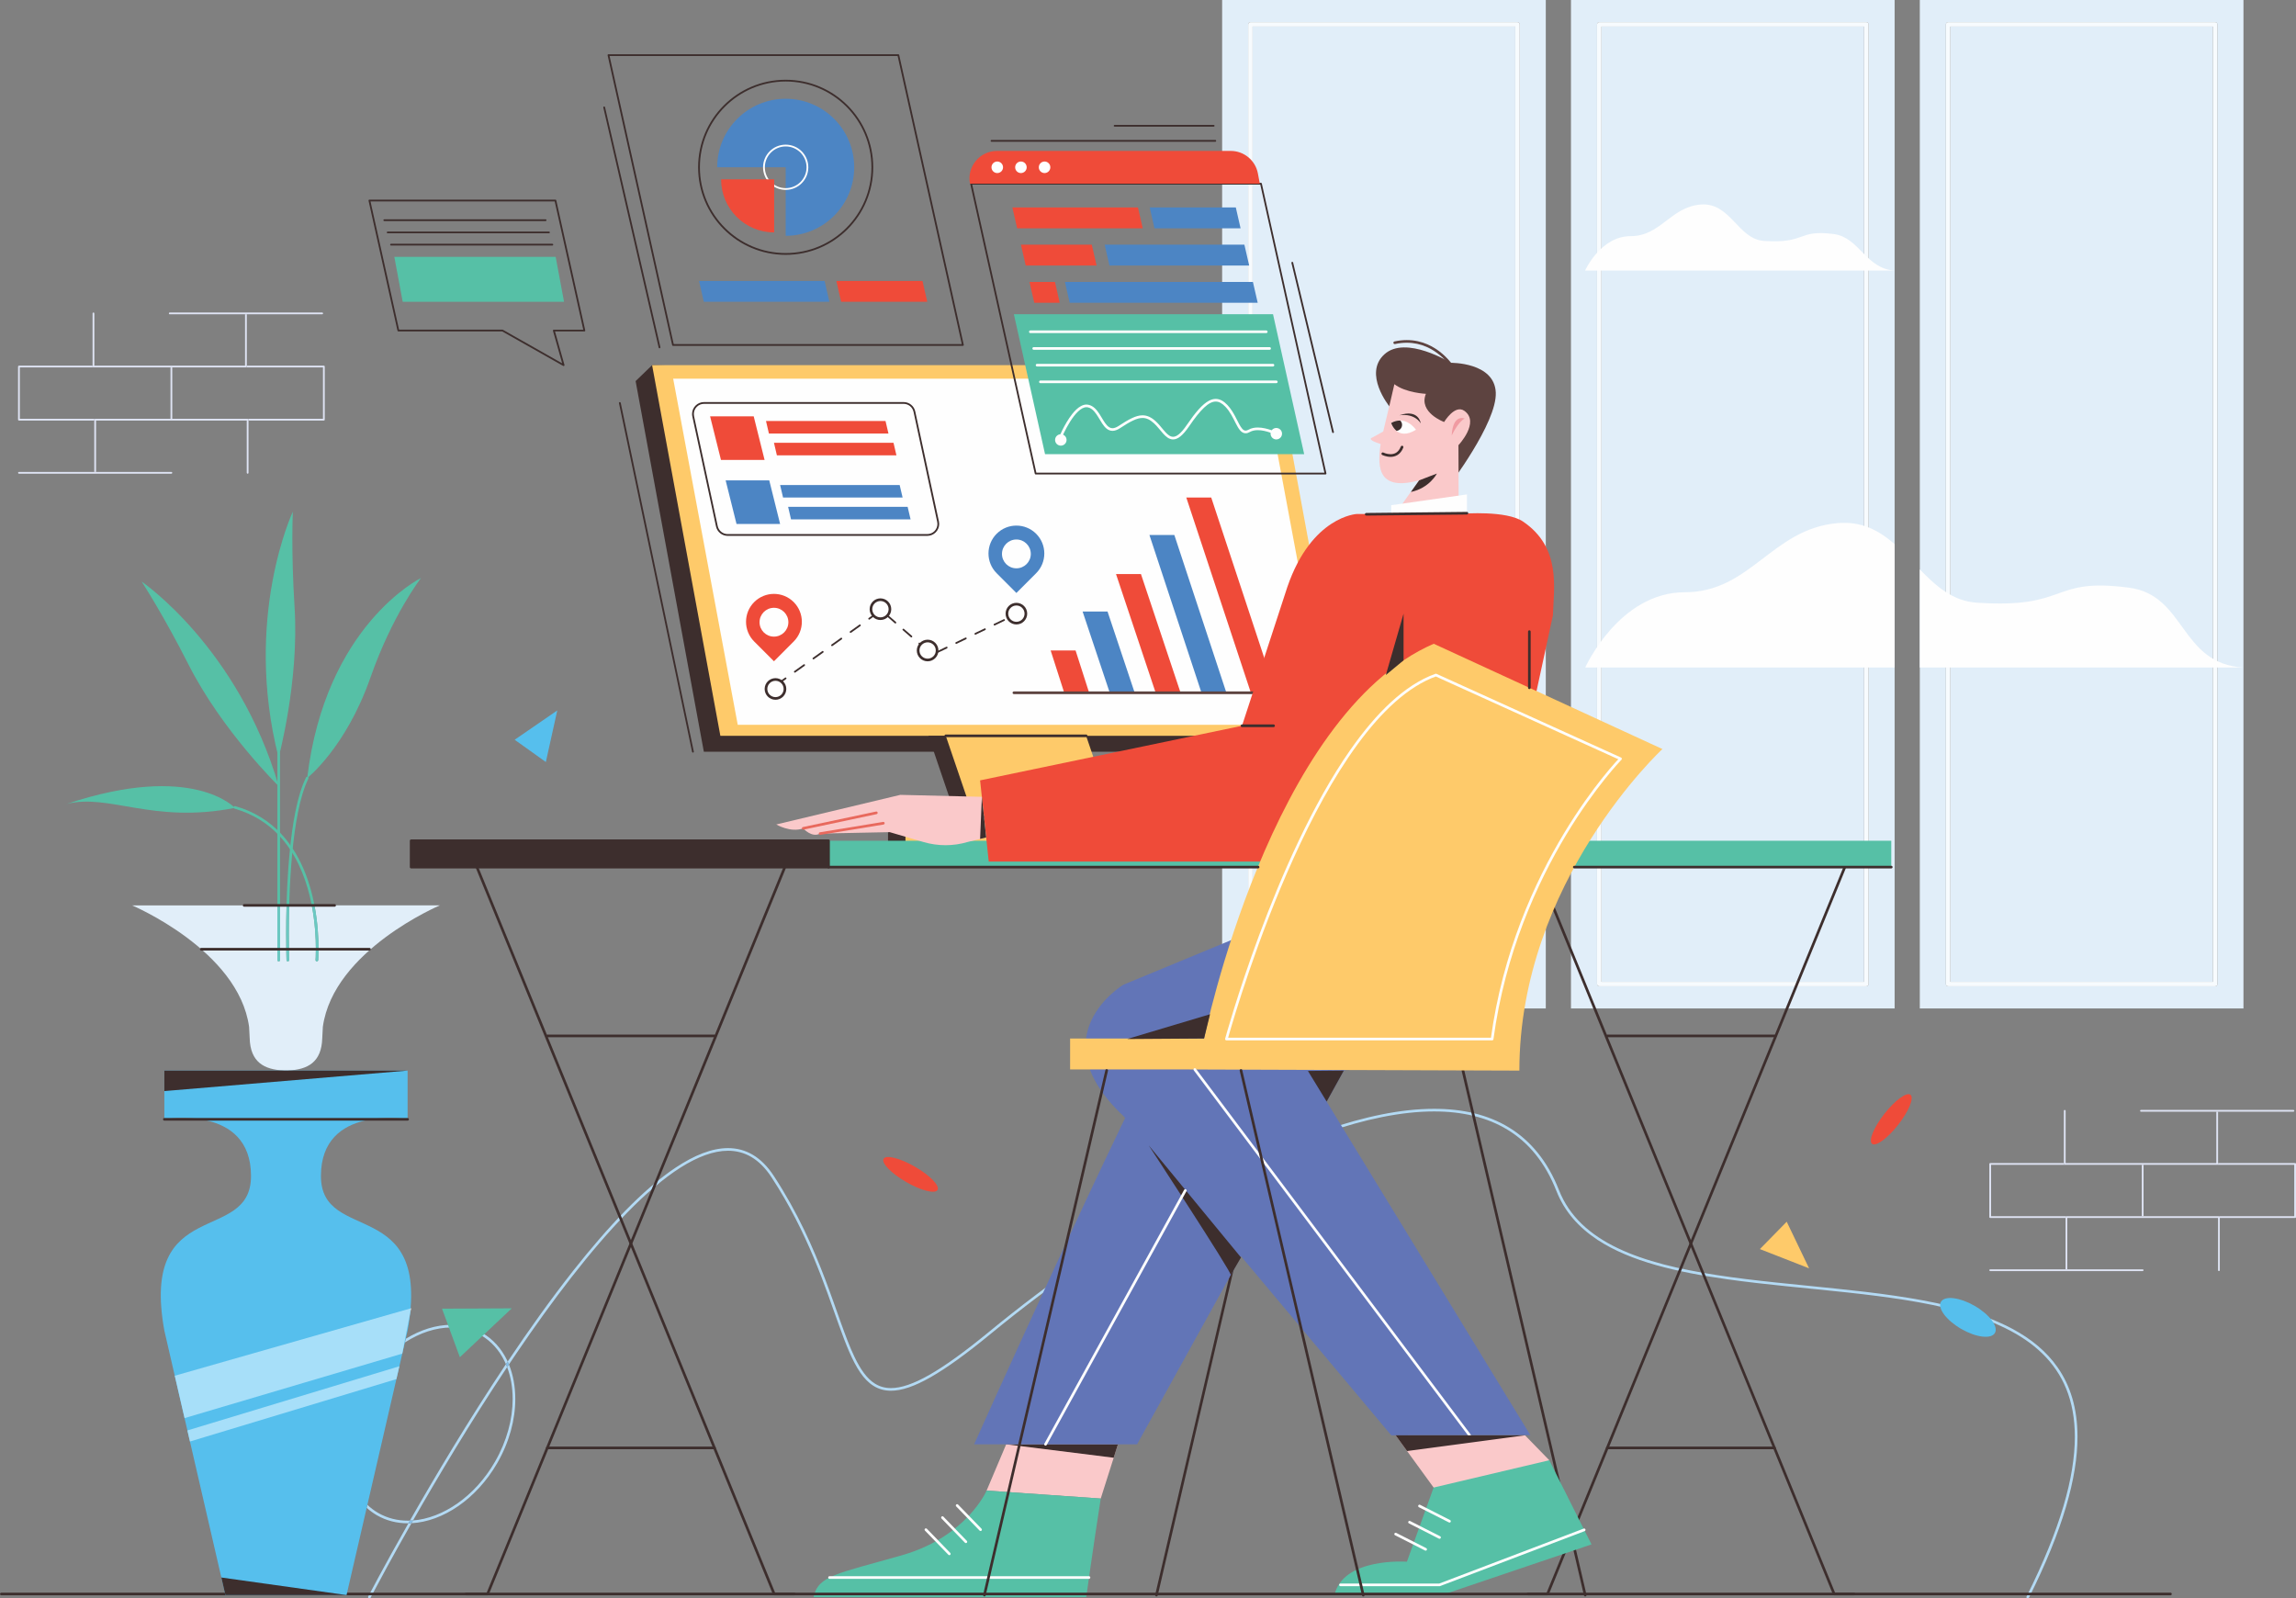 <?xml version="1.0" encoding="UTF-8"?>
<!DOCTYPE svg PUBLIC "-//W3C//DTD SVG 1.1//EN" "http://www.w3.org/Graphics/SVG/1.1/DTD/svg11.dtd">
<!-- Creator: CorelDRAW X7 -->
<svg xmlns="http://www.w3.org/2000/svg" xml:space="preserve" width="371.658mm" height="258.741mm" version="1.1" style="shape-rendering:geometricPrecision; text-rendering:geometricPrecision; image-rendering:optimizeQuality; fill-rule:evenodd; clip-rule:evenodd"
viewBox="0 0 94764 65973"
 xmlns:xlink="http://www.w3.org/1999/xlink">
 <rect x="0" y="0" width="94764" height="65973" fill="#808080" stroke="none"/>
 <defs>
  <style type="text/css">
   <![CDATA[
    .fil4 {fill:#FEFEFE;fill-rule:nonzero}
    .fil6 {fill:#FECA6A;fill-rule:nonzero}
    .fil12 {fill:#FAC9CA;fill-rule:nonzero}
    .fil8 {fill:#EF4B39;fill-rule:nonzero}
    .fil3 {fill:#F7FBFE;fill-rule:nonzero}
    .fil14 {fill:#F09BA2;fill-rule:nonzero}
    .fil13 {fill:#E8695D;fill-rule:nonzero}
    .fil1 {fill:#E1EEF9;fill-rule:nonzero}
    .fil18 {fill:#DEE3F3;fill-rule:nonzero}
    .fil0 {fill:#B3DAF4;fill-rule:nonzero}
    .fil17 {fill:#A7DFF9;fill-rule:nonzero}
    .fil2 {fill:#86BFE8;fill-rule:nonzero}
    .fil11 {fill:#5D4340;fill-rule:nonzero}
    .fil9 {fill:#3D2E2D;fill-rule:nonzero}
    .fil16 {fill:#6BC8C2;fill-rule:nonzero}
    .fil5 {fill:#56BFED;fill-rule:nonzero}
    .fil7 {fill:#56C0A6;fill-rule:nonzero}
    .fil15 {fill:#6275B7;fill-rule:nonzero}
    .fil10 {fill:#4C85C4;fill-rule:nonzero}
   ]]>
  </style>
 </defs>
 <g id="Layer_x0020_1">
  <path class="fil0" d="M83693 65973c-8,0 -16,-2 -24,-5 -27,-14 -38,-47 -25,-74 1396,-2794 1993,-4939 1992,-6592 0,-1515 -498,-2615 -1343,-3437 -844,-823 -2042,-1365 -3439,-1746 -2796,-761 -6388,-872 -9543,-1315 -2103,-295 -4012,-736 -5368,-1626 -774,-508 -1367,-1165 -1704,-2021 -464,-1179 -1151,-1998 -2009,-2523 -857,-526 -1888,-760 -3039,-760 0,0 -1,0 -2,0 -2708,0 -6076,1299 -9368,3097 -3294,1798 -6512,4093 -8928,6080 -999,822 -1810,1408 -2479,1790 -670,381 -1199,559 -1641,560 0,0 0,0 -1,0 -269,0 -505,-69 -713,-197 -208,-128 -388,-315 -550,-551 -326,-472 -589,-1140 -881,-1952 -583,-1620 -1280,-3810 -2784,-6109 -251,-384 -529,-657 -828,-836 -301,-177 -624,-260 -968,-260 -1,0 -1,0 -1,0 -594,0 -1254,249 -1957,693 -702,445 -1445,1085 -2203,1860 -1519,1550 -3101,3641 -4564,5797 -107,157 -213,314 -318,471 -16,-41 -34,-80 -52,-120 866,-1292 1778,-2572 2698,-3741 1441,-1826 2899,-3376 4238,-4266 765,-508 1492,-803 2159,-803 362,0 706,88 1023,276 317,188 607,475 865,869 992,1517 1635,2988 2124,4276 490,1289 826,2397 1203,3187 251,527 519,910 854,1116 191,118 404,180 656,180 1,0 1,0 2,0 410,0 925,-169 1584,-545 661,-377 1467,-959 2465,-1779 2420,-1991 5642,-4290 8944,-6093 3301,-1801 6681,-3108 9423,-3109 1167,0 2218,236 3096,775 880,539 1584,1379 2055,2576 429,1093 1285,1852 2425,2399 1141,546 2564,878 4113,1116 3101,476 6708,573 9595,1278 1923,470 3532,1212 4450,2529 525,753 820,1691 820,2864 0,1680 -602,3839 -2003,6641 -10,19 -30,30 -49,30zm-68446 0c-9,0 -17,-2 -26,-5 -26,-15 -37,-48 -23,-74 1,-1 632,-1215 1658,-3021 42,0 85,-1 128,-4 -793,1393 -1355,2443 -1580,2868 -71,135 -109,206 -109,207 -9,18 -29,29 -48,29zm1671 -3211c1021,-1792 2415,-4138 3963,-6457 18,40 34,81 50,122 -1512,2269 -2875,4562 -3883,6328 -43,3 -86,6 -130,7z"/>
  <path class="fil1" d="M92596 41622l-13359 0 0 -41622 13359 0 0 41622zm-12191 -40707c-24,0 -47,9 -64,27 -18,16 -27,40 -27,64l0 39610c0,24 9,48 27,65 17,17 40,26 64,26l11024 0c24,0 47,-9 65,-26 16,-17 27,-41 27,-65l0 -39610c0,-24 -11,-47 -27,-64 -18,-18 -41,-27 -65,-27l-11024 0zm10932 39610l-10841 0 0 -39428 10841 0 0 39428z"/>
  <path class="fil1" d="M78198 41622l-13358 0 0 -41622 13358 0 0 41622zm-12191 -40707c-24,0 -48,9 -64,27 -18,16 -27,40 -27,64l0 39610c0,24 9,48 27,65 16,17 40,26 64,26l11023 0c25,0 48,-9 65,-26 18,-17 27,-41 27,-65l0 -39610c0,-24 -9,-47 -27,-64 -17,-18 -40,-27 -65,-27l-11023 0zm10932 39610l-10841 0 0 -39428 10841 0 0 39428z"/>
  <path class="fil1" d="M63800 41622l-13358 0 0 -41622 13358 0 0 41622zm-12192 -40707c-23,0 -47,9 -64,27 -17,16 -27,40 -27,64l0 39610c0,24 10,48 27,65 17,17 41,26 64,26l11024 0c25,0 47,-9 65,-26 16,-17 27,-41 27,-65l0 -39610c0,-24 -11,-47 -27,-64 -18,-18 -40,-27 -65,-27l-11024 0zm10934 39610l-10842 0 0 -39428 10842 0 0 39428z"/>
  <path class="fil0" d="M16831 62873c-449,0 -885,-107 -1276,-332 -152,-89 -293,-192 -420,-308l28 -123c134,128 283,241 447,335 374,216 789,319 1221,319 1,0 2,0 2,0 29,0 57,-1 85,-2 -21,38 -42,74 -62,111 -9,0 -17,0 -25,0zm153 -4c21,-38 43,-76 64,-114 1225,-94 2551,-984 3379,-2419l0 0c493,-855 732,-1764 732,-2594 0,-473 -77,-919 -228,-1315 25,-36 49,-73 74,-110 175,427 263,912 263,1425 0,851 -244,1778 -746,2648l0 0c-861,1490 -2246,2410 -3538,2479zm3897 -6564c-18,-42 -37,-83 -57,-125 -221,-452 -548,-824 -978,-1072 -373,-215 -788,-317 -1221,-317 -1,0 -1,0 -2,0 -629,0 -1295,218 -1914,620l35 -152c608,-374 1258,-577 1881,-578 450,0 885,107 1276,332 450,261 793,649 1022,1120 10,21 20,43 30,64 -23,36 -48,72 -72,108z"/>
  <path class="fil2" d="M16856 62873c20,-37 41,-73 62,-111 44,-1 87,-4 130,-7 -21,38 -43,76 -64,114 -43,3 -86,4 -128,4zm4075 -6446c-16,-41 -32,-82 -50,-122 24,-36 49,-72 72,-108 18,40 36,79 52,120 -25,37 -49,74 -74,110z"/>
  <path class="fil3" d="M91429 40707l-11024 0c-24,0 -47,-9 -64,-26 -18,-17 -27,-41 -27,-65l0 -39610c0,-24 9,-48 27,-64 17,-18 40,-27 64,-27l11024 0c24,0 47,9 65,27 16,17 27,40 27,64l0 39610c0,24 -11,48 -27,65 -18,17 -41,26 -65,26zm0 -91l0 -91 0 91zm-10933 -39519l0 39428 10841 0 0 -39428 -10841 0z"/>
  <path class="fil3" d="M77030 40707l-11023 0c-24,0 -48,-9 -64,-26 -18,-17 -27,-41 -27,-65l0 -39610c0,-24 9,-48 27,-64 16,-18 40,-27 64,-27l11023 0c25,0 48,9 65,27 18,17 27,40 27,64l0 39610c0,24 -9,48 -27,65 -17,17 -40,26 -65,26zm0 -91l0 -91 0 91zm-10932 -39519l0 39428 10841 0 0 -39428 -10841 0z"/>
  <path class="fil3" d="M62632 40707l-11024 0c-23,0 -47,-9 -64,-26 -17,-17 -27,-41 -27,-65l0 -39610c0,-24 10,-48 27,-64 17,-18 41,-27 64,-27l11024 0c25,0 47,9 65,27 16,17 27,40 27,64l0 39610c0,24 -11,48 -27,65 -18,17 -40,26 -65,26zm0 -91l0 -91 0 91zm-10932 -39519l0 39428 10842 0 0 -39428 -10842 0z"/>
  <path class="fil4" d="M78204 11167l-12783 0c0,0 638,-1420 1879,-1420 1243,0 1639,-1194 2881,-1304 1241,-111 1540,1425 2620,1500 1770,122 1371,-482 2886,-282 1068,141 1316,1439 2517,1506z"/>
  <polygon class="fil5" points="21242,30532 23000,29323 22529,31452 "/>
  <polygon class="fil6" points="73744,50425 74667,52349 72637,51555 "/>
  <polygon class="fil7" points="18243,54014 21123,54000 18980,56018 "/>
  <path class="fil5" d="M82337 55017c-152,264 -773,189 -1388,-166 -615,-355 -991,-857 -839,-1120 153,-263 774,-189 1389,166 616,356 990,857 838,1120z"/>
  <path class="fil8" d="M38696 49115c-100,173 -680,27 -1295,-329 -615,-355 -1032,-784 -932,-958 101,-174 681,-27 1295,328 616,355 1033,784 932,959z"/>
  <path class="fil8" d="M77268 47211c-159,-124 67,-678 505,-1237 438,-560 921,-912 1078,-788 159,123 -67,677 -505,1236 -436,560 -920,912 -1078,789z"/>
  <path class="fil9" d="M47339 33718l-10019 0c-369,0 -668,299 -668,668l0 371 11355 0 0 -371c0,-369 -299,-668 -668,-668z"/>
  <polygon class="fil9" points="54801,31028 29050,31028 26234,15729 26915,15072 51985,15729 55483,30371 "/>
  <polygon class="fil6" points="55483,30371 29732,30371 26915,15072 52667,15072 "/>
  <polygon class="fil4" points="54815,29915 30449,29915 27784,15629 52150,15629 "/>
  <polygon class="fil9" points="45585,34701 39793,34701 38319,30371 44111,30371 "/>
  <polygon class="fil6" points="46303,34701 40511,34701 39036,30371 44828,30371 "/>
  <path class="fil6" d="M48058 33718l-10017 0c-370,0 -669,299 -669,668l0 371 11355 0 0 -371c0,-369 -300,-668 -669,-668z"/>
  <path class="fil9" d="M40176 33773l5792 0c31,0 55,-25 55,-55 0,-30 -24,-55 -55,-55l-5792 0c-30,0 -55,25 -55,55 0,30 25,55 55,55z"/>
  <path class="fil9" d="M39036 30425l5792 0c30,0 55,-24 55,-54 0,-31 -25,-55 -55,-55l-5792 0c-30,0 -54,24 -54,55 0,30 24,54 54,54z"/>
  <polygon class="fil8" points="31557,18984 29757,18984 29308,17184 31108,17184 "/>
  <polygon class="fil8" points="36670,17894 31736,17894 31615,17375 36548,17375 "/>
  <polygon class="fil8" points="36999,18794 32065,18794 31944,18275 36878,18275 "/>
  <polygon class="fil10" points="37254,20536 32320,20536 32198,20018 37132,20018 "/>
  <polygon class="fil10" points="37583,21437 32649,21437 32528,20918 37461,20918 "/>
  <polygon class="fil10" points="32198,21627 30399,21627 29950,19827 31750,19827 "/>
  <polygon class="fil10" points="46833,28594 45804,28594 44683,25241 45712,25241 "/>
  <polygon class="fil8" points="44953,28594 43925,28594 43364,26848 44393,26848 "/>
  <polygon class="fil8" points="48727,28594 47699,28594 46062,23694 47091,23694 "/>
  <polygon class="fil10" points="50618,28594 49590,28594 47441,22081 48469,22081 "/>
  <polygon class="fil8" points="52656,28594 51628,28594 48963,20536 49992,20536 "/>
  <path class="fil9" d="M38272 22081l0 -37 -8240 0c-197,0 -368,-138 -409,-331l-977 -4538c-6,-30 -9,-60 -9,-89 0,-112 45,-217 121,-293 75,-77 180,-125 299,-125l8238 0c198,0 369,138 410,331l976 4538c7,30 10,60 10,89 0,112 -46,217 -121,294 -75,76 -180,124 -298,124l0 73c277,0 492,-226 492,-491 0,-34 -4,-69 -11,-104l-977 -4538c-48,-227 -249,-389 -481,-389l-8238 0c-278,0 -493,227 -493,491 0,35 3,70 11,105l977 4538c49,226 249,388 480,388l8240 0 0 -36z"/>
  <path class="fil9" d="M32398 28436l-55 0c0,93 -37,177 -98,238 -61,61 -145,99 -238,99 -94,0 -177,-38 -239,-99 -61,-61 -98,-145 -98,-238 0,-93 37,-177 98,-238 62,-61 145,-99 239,-99 93,0 177,38 238,99 61,61 98,145 98,238l110 0c0,-247 -200,-446 -446,-446 -247,0 -447,199 -447,446 0,247 200,446 447,446 246,0 446,-199 446,-446l-55 0z"/>
  <path class="fil9" d="M36730 25143l-54 0c0,94 -38,178 -99,239 -61,61 -145,98 -238,99 -94,-1 -177,-38 -239,-99 -61,-61 -98,-145 -98,-239 0,-93 37,-177 98,-238 62,-61 145,-98 239,-99 93,1 177,38 238,99 61,61 99,145 99,238l109 0c0,-246 -200,-446 -446,-446 -247,0 -446,200 -446,446 0,247 199,447 446,447 246,0 446,-200 446,-447l-55 0z"/>
  <path class="fil9" d="M38678 26848l-55 0c0,94 -37,178 -98,239 -62,61 -146,98 -239,98 -93,0 -177,-37 -238,-98 -61,-61 -99,-145 -99,-239 0,-93 38,-177 99,-238 61,-61 145,-98 238,-99 93,1 177,38 239,99 61,61 98,145 98,238l109 0c0,-246 -199,-446 -446,-446 -246,0 -446,200 -447,446 1,247 201,447 447,447 247,0 446,-200 446,-447l-54 0z"/>
  <path class="fil9" d="M42342 25328l-55 0c0,93 -38,177 -99,238 -61,61 -145,99 -238,99 -93,0 -177,-38 -238,-99 -62,-61 -99,-145 -99,-238 0,-93 37,-177 99,-238 61,-62 145,-99 238,-99 93,0 177,37 238,99 61,61 99,145 99,238l109 0c0,-247 -200,-447 -446,-447 -246,0 -446,200 -446,447 0,246 200,446 446,446 246,0 446,-200 446,-446l-54 0z"/>
  <path class="fil9" d="M32266 28155l178 -127c17,-11 21,-34 9,-51 -12,-16 -34,-20 -51,-8l-178 127c-17,12 -20,35 -8,51 11,16 34,20 50,8z"/>
  <path class="fil9" d="M32828 27755l383 -274c16,-11 21,-34 9,-50 -12,-17 -35,-21 -51,-9l-383 273c-17,12 -21,35 -9,51 11,17 34,21 51,9zm766 -547l385 -274c16,-11 19,-34 8,-50 -12,-17 -35,-21 -51,-9l-384 274c-16,11 -20,34 -8,50 12,17 34,21 50,9zm768 -547l383 -274c16,-11 21,-34 9,-50 -12,-17 -35,-21 -51,-9l-384 274c-16,11 -20,34 -9,50 12,17 36,21 52,9zm767 -547l383 -273c16,-12 20,-35 8,-51 -11,-17 -34,-21 -50,-9l-384 274c-16,11 -20,34 -8,51 11,16 34,20 51,8z"/>
  <path class="fil9" d="M35895 25567l178 -127c18,-12 21,-35 9,-51 -11,-16 -35,-20 -51,-9l-178 128c-16,11 -20,34 -8,50 12,17 34,21 50,9z"/>
  <path class="fil9" d="M36601 25438l331 287c15,13 37,12 51,-4 13,-15 12,-38 -4,-51l-330 -287c-15,-14 -38,-12 -51,3 -14,15 -12,38 3,52zm661 574l330 288c15,13 39,11 51,-4 14,-15 12,-38 -4,-52l-330 -287c-15,-13 -37,-11 -51,4 -13,15 -11,38 4,51zm660 575l41 36c16,13 39,11 52,-4 13,-15 11,-38 -3,-51l-41 -36c-16,-13 -39,-12 -53,3 -12,16 -10,39 4,52z"/>
  <path class="fil9" d="M38694 26950l395 -189c18,-9 25,-30 17,-49 -9,-18 -31,-25 -50,-17l-394 190c-19,8 -26,30 -17,48 8,19 31,26 49,17zm789 -378l394 -190c18,-9 27,-30 18,-48 -9,-19 -31,-26 -49,-18l-395 190c-18,9 -25,30 -17,49 9,18 31,25 49,17zm789 -379l395 -190c18,-8 25,-30 17,-48 -9,-18 -30,-26 -48,-17l-395 189c-18,9 -26,30 -17,49 8,18 30,26 48,17zm789 -379l395 -190c18,-8 26,-30 17,-48 -8,-18 -30,-26 -48,-17l-395 189c-18,9 -25,31 -17,49 9,18 30,26 48,17z"/>
  <path class="fil8" d="M31944 26276c-328,0 -595,-266 -595,-595 0,-328 267,-595 595,-595 328,0 595,267 595,595 0,329 -267,595 -595,595zm814 -1427l0 0c-450,-449 -1178,-449 -1629,0 -450,450 -450,1179 0,1629l815 815 814 -815c450,-450 450,-1179 0,-1629z"/>
  <path class="fil10" d="M41950 23457c-328,0 -595,-266 -595,-595 0,-328 267,-595 595,-595 328,0 595,267 595,595 0,329 -267,595 -595,595zm815 -1427l0 0c-451,-449 -1179,-449 -1629,0 -450,450 -450,1179 0,1629l814 815 815 -815c450,-450 450,-1179 0,-1629z"/>
  <path class="fil11" d="M53743 28539l-11897 0c-30,0 -54,25 -54,55 0,30 24,54 54,54l11897 0c30,0 54,-24 54,-54 0,-30 -24,-55 -54,-55z"/>
  <path class="fil9" d="M63381 35809l12272 30002c8,21 28,34 50,34l816 0c31,0 56,-24 56,-55 0,-29 -25,-54 -56,-54l-779 0 -12257 -29968c-11,-28 -43,-42 -71,-30 -27,11 -42,43 -31,71l0 0z"/>
  <path class="fil9" d="M76092 35768l-12257 29968 -771 0c-30,0 -55,25 -55,54 0,31 25,55 55,55l809 0c22,0 41,-13 50,-34l12271 -30002c12,-28 -2,-60 -30,-71 -27,-12 -60,2 -72,30z"/>
  <path class="fil9" d="M66338 59816l6899 0c31,0 55,-24 55,-55 0,-30 -24,-55 -55,-55l-6899 0c-29,0 -54,25 -54,55 0,31 25,55 54,55z"/>
  <path class="fil9" d="M66338 42811l6899 0c31,0 55,-24 55,-55 0,-30 -24,-55 -55,-55l-6899 0c-29,0 -54,25 -54,55 0,31 25,55 54,55z"/>
  <polygon class="fil7" points="34196,35788 78060,35788 78060,34701 34196,34701 "/>
  <polygon class="fil9" points="16969,35788 34196,35788 34196,34701 16969,34701 "/>
  <path class="fil9" d="M34196 35788l0 -54 -17172 0 0 -978 17117 0 0 1032 55 0 0 -54 0 54 55 0 0 -1087c0,-14 -6,-28 -16,-38 -11,-10 -24,-16 -39,-16l-17227 0c-14,0 -28,6 -38,16 -10,10 -16,24 -16,38l0 1087c0,15 6,29 16,39 10,10 24,16 38,16l17227 0c15,0 28,-6 39,-16 10,-10 16,-24 16,-39l-55 0z"/>
  <path class="fil9" d="M52724 44170l-5046 21654c-7,29 12,58 40,65 30,7 60,-11 66,-41l5046 -21654c7,-28 -10,-58 -40,-65 -30,-7 -59,11 -66,41z"/>
  <path class="fil9" d="M60327 44194l5048 21654c6,30 36,48 65,41 29,-7 48,-36 41,-65l-5047 -21654c-7,-30 -36,-48 -64,-41 -31,7 -49,37 -43,65z"/>
  <path class="fil8" d="M59265 21214c-379,4 -3264,0 -3264,0 0,0 -1863,89 -2868,3014l-1871 5728 -10810 2253 357 3351 11599 0c1427,0 2686,-928 3110,-2290l3747 -12056z"/>
  <path class="fil12" d="M40525 32888l-3365 -81 -5121 1222c0,0 590,351 1112,161 0,0 350,402 697,215l2874 -59 1392 408c597,175 1230,175 1826,-2l763 -187 -178 -1677z"/>
  <path class="fil13" d="M33163 34243l3017 -640c30,-7 49,-36 43,-65 -6,-30 -35,-49 -65,-42l-3019 640c-28,6 -47,35 -41,65 6,29 35,48 65,42z"/>
  <path class="fil13" d="M33857 34459l2610 -427c29,-5 50,-33 45,-63 -5,-30 -34,-50 -63,-45l-2610 428c-30,4 -50,32 -45,62 5,30 33,50 63,45z"/>
  <polygon class="fil12" points="41529,59612 40721,61522 45431,61851 46142,59612 "/>
  <path class="fil12" d="M62943 59241l-5341 0 1569 2156c671,743 1168,883 688,1761l-363 665c0,0 -480,1172 -2132,1287l4184 -952 1406 -239 991 -3649 -1002 -1029z"/>
  <path class="fil7" d="M63945 60270l-4774 1127 -1103 3061c0,0 -2636,-192 -2990,1377l4433 0 6176 -2091 -1742 -3474z"/>
  <path class="fil7" d="M45431 61851l-4710 -329c0,0 -817,1905 -3500,2671 -2684,767 -3451,831 -3643,1726l11255 0c0,0 250,-1822 598,-4068z"/>
  <polygon class="fil9" points="41529,59612 45966,60167 46142,59612 "/>
  <path class="fil4" d="M39466 62176l966 998c21,21 55,22 78,1 21,-21 21,-55 1,-78l-967 -997c-21,-22 -56,-23 -78,-1 -21,21 -22,56 0,77z"/>
  <path class="fil4" d="M38860 62675l966 998c21,22 56,22 78,1 21,-21 22,-56 0,-77l-966 -998c-20,-22 -55,-22 -77,-2 -22,22 -22,56 -1,78z"/>
  <path class="fil4" d="M38176 63174l967 997c20,22 55,23 77,2 21,-21 21,-56 1,-77l-966 -999c-22,-21 -56,-21 -78,-1 -22,21 -22,56 -1,78z"/>
  <path class="fil4" d="M58562 62208l1239 628c27,15 60,4 73,-23 14,-27 3,-60 -24,-74l-1238 -629c-27,-14 -60,-3 -73,24 -15,27 -4,60 23,74z"/>
  <path class="fil4" d="M58152 62876l1238 630c27,13 60,2 74,-25 13,-27 3,-59 -24,-73l-1239 -629c-27,-14 -60,-3 -74,24 -13,27 -2,60 25,73z"/>
  <path class="fil4" d="M57578 63366l1239 630c27,14 59,3 73,-24 14,-27 3,-60 -24,-74l-1238 -629c-27,-13 -62,-3 -74,25 -13,26 -3,59 24,72z"/>
  <path class="fil4" d="M65366 63091l-5962 2268 -4079 0c-31,0 -54,25 -54,55 0,30 23,54 54,54l4090 0 20 -3 5971 -2271c27,-11 41,-43 30,-71 -10,-28 -42,-43 -70,-32z"/>
  <path class="fil11" d="M57340 16765c0,0 -1084,-1338 -201,-2141 882,-804 2741,351 2741,351 0,0 1800,-31 1856,1224 57,1256 -1957,3889 -1957,3889l-2439 -3323z"/>
  <path class="fil12" d="M60195 18374c0,0 894,-943 250,-1413 -396,-291 -841,457 -841,457 0,0 -1067,-392 -752,-1163 0,0 -839,-40 -1301,-398 0,0 -272,1191 -461,1953 -176,100 -377,212 -481,264 -139,69 158,184 375,254 -164,1065 -38,1932 1581,1501l-896 1263c-433,919 1785,1083 2536,137l-10 -2855z"/>
  <path class="fil4" d="M58442 17737c0,0 -427,-629 -1024,-278 0,0 238,768 1024,278z"/>
  <path class="fil9" d="M57793 17357c43,43 71,99 75,164 8,136 -96,251 -230,262 -159,-131 -220,-324 -220,-324 136,-80 260,-104 375,-102z"/>
  <path class="fil9" d="M58572 19827l734 -282c0,0 -300,598 -1073,760l339 -478z"/>
  <path class="fil14" d="M59917 17977c0,0 247,-545 533,-703 0,0 -487,-208 -533,703z"/>
  <path class="fil9" d="M57754 17142c0,0 587,-122 885,330 0,0 -77,-612 -885,-330z"/>
  <path class="fil15" d="M53476 37701l-7109 2942c0,0 -3517,2102 0,5420l11055 13178 5741 -7 -9180 -15032 4360 -5682 -4867 -819z"/>
  <path class="fil15" d="M63645 37512c0,0 183,4547 -8181,6676l-8532 15424 -6726 0c0,0 5748,-12853 8716,-18430l7492 -3165 7231 -505z"/>
  <path class="fil8" d="M60379 21203c0,0 1795,-143 2483,324 1584,1078 1269,2736 1232,3875l-1416 6539 967 5571 -10512 331 2374 -7475c0,0 -1443,-4513 -478,-7338 429,-1251 1470,-2023 2772,-1801l2578 -26z"/>
  <path class="fil9" d="M47410 47272l3810 4628c0,0 -475,818 -423,724 53,-95 -3387,-5352 -3387,-5352z"/>
  <path class="fil4" d="M48873 49110l-5768 10476c-14,26 -5,59 21,74 27,15 61,5 75,-22l5769 -10475c14,-27 4,-60 -22,-74 -26,-15 -59,-5 -75,21z"/>
  <path class="fil4" d="M44946 65056l-10708 0c-31,0 -55,25 -55,54 0,31 24,55 55,55l10708 0c31,0 55,-24 55,-55 0,-29 -24,-54 -55,-54z"/>
  <polygon class="fil9" points="53983,44202 54756,45467 55464,44188 "/>
  <path class="fil6" d="M49112 44141l-4945 0 0 -1278 5529 0c0,0 2720,-13351 9479,-16293l9439 4346c0,0 -5904,5462 -5904,13272l-13598 -47z"/>
  <path class="fil9" d="M45623 44170l-5047 21654c-6,29 12,58 42,65 29,7 58,-11 65,-41l5047 -21654c7,-28 -12,-58 -41,-65 -30,-7 -59,11 -66,41z"/>
  <path class="fil4" d="M50618 42885l53 14c0,0 14,-51 41,-148 208,-729 1178,-4024 2685,-7345 752,-1661 1640,-3328 2633,-4682 991,-1355 2090,-2396 3253,-2811l-18 -51 -23 50 7621 3456 23 -50 -39 -38c-5,4 -4344,4435 -5316,11597l55 8 0 -55 -10968 0 0 55 53 14 -53 -14 0 55 10968 0c28,0 50,-21 54,-48 482,-3562 1805,-6447 3005,-8441 601,-997 1172,-1771 1592,-2296 210,-262 381,-462 502,-597 60,-67 107,-117 138,-151 16,-17 28,-30 36,-38 8,-9 12,-13 12,-13 12,-13 17,-31 14,-48 -3,-18 -14,-33 -31,-40l-7620 -3456c-13,-6 -29,-7 -42,-2 -1278,457 -2453,1629 -3503,3126 -1575,2246 -2868,5228 -3769,7650 -900,2421 -1408,4283 -1408,4284 -4,17 -1,35 9,48 10,14 27,22 43,22l0 -55z"/>
  <path class="fil4" d="M49271 44176l11339 15094c19,24 53,29 76,11 25,-18 30,-52 11,-77l-11339 -15094c-18,-24 -52,-30 -76,-11 -24,18 -29,52 -11,77z"/>
  <path class="fil9" d="M51166 44194l5047 21654c7,30 36,48 66,41 29,-7 48,-36 41,-65l-5047 -21654c-7,-30 -37,-48 -65,-41 -31,7 -48,37 -42,65z"/>
  <path class="fil9" d="M57048 18777c4,2 156,79 344,80 93,0 196,-20 290,-79 95,-59 179,-158 238,-306 10,-28 -3,-60 -32,-71 -27,-11 -59,3 -71,31 -52,131 -120,207 -193,253 -73,46 -154,62 -232,62 -79,0 -153,-17 -208,-34 -27,-9 -50,-17 -64,-24l-17 -7 -5 -2 0 -1c-27,-13 -61,-2 -74,25 -13,27 -3,60 24,73z"/>
  <polygon class="fil4" points="57418,21216 57418,20852 60545,20407 60545,21182 "/>
  <polygon class="fil9" points="57602,59241 58074,59890 62943,59241 "/>
  <path class="fil9" d="M19633 35809l12270 30002c9,21 28,34 51,34l830 0c31,0 55,-24 55,-55 0,-29 -24,-54 -55,-54l-793 0 -12257 -29968c-12,-28 -44,-42 -72,-30 -28,11 -41,43 -29,71l0 0z"/>
  <path class="fil9" d="M32343 35768l-12256 29968 -851 0c-30,0 -55,25 -55,54 0,31 25,55 55,55l887 0c23,0 43,-13 51,-34l12271 -30002c12,-28 -2,-60 -30,-71 -28,-12 -60,2 -72,30z"/>
  <path class="fil9" d="M22589 59816l6899 0c30,0 55,-24 55,-55 0,-30 -25,-55 -55,-55l-6899 0c-30,0 -55,25 -55,55 0,31 25,55 55,55z"/>
  <path class="fil9" d="M22589 42811l6899 0c30,0 55,-24 55,-55 0,-30 -25,-55 -55,-55l-6899 0c-30,0 -55,25 -55,55 0,31 25,55 55,55z"/>
  <path class="fil9" d="M54709 19545l0 -36 -11935 0 -2648 -11891 11890 0 2657 11935 36 -8 0 -36 0 36 36 -8 -2665 -11964c-3,-17 -18,-28 -36,-28l-11963 0c-12,0 -22,5 -29,13 -7,9 -10,20 -7,31l2664 11964c4,17 19,29 36,29l11964 0c11,0 21,-5 29,-14 7,-9 9,-20 7,-31l-36 8z"/>
  <polygon class="fil7" points="53828,18746 43133,18746 41846,12968 52542,12968 "/>
  <path class="fil8" d="M51997 7581l-11964 0c-134,-702 405,-1352 1120,-1352l9643 0c547,0 1018,389 1121,926l80 426z"/>
  <polygon class="fil8" points="47165,9423 41981,9423 41784,8562 46967,8562 "/>
  <polygon class="fil10" points="51203,9423 47649,9423 47452,8562 51006,8562 "/>
  <polygon class="fil8" points="45260,10960 42335,10960 42137,10099 45062,10099 "/>
  <polygon class="fil10" points="51558,10960 45791,10960 45593,10099 51360,10099 "/>
  <polygon class="fil8" points="43739,12497 42688,12497 42490,11636 43542,11636 "/>
  <polygon class="fil10" points="51910,12497 44150,12497 43953,11636 51712,11636 "/>
  <polygon class="fil10" points="34232,12457 29049,12457 28851,11596 34034,11596 "/>
  <polygon class="fil8" points="38272,12457 34717,12457 34519,11596 38074,11596 "/>
  <path class="fil4" d="M41399 6905c0,132 -107,238 -239,238 -131,0 -238,-106 -238,-238 0,-132 107,-239 238,-239 132,0 239,107 239,239z"/>
  <path class="fil4" d="M42375 6905c0,132 -107,238 -238,238 -132,0 -238,-106 -238,-238 0,-132 106,-239 238,-239 131,0 238,107 238,239z"/>
  <path class="fil4" d="M43351 6905c0,132 -106,238 -238,238 -131,0 -238,-106 -238,-238 0,-132 107,-239 238,-239 132,0 238,107 238,239z"/>
  <path class="fil4" d="M42527 13748l9736 0c29,0 54,-24 54,-55 0,-30 -25,-54 -54,-54l-9736 0c-30,0 -55,24 -55,54 0,31 25,55 55,55z"/>
  <path class="fil4" d="M42665 14437l9736 0c30,0 54,-24 54,-54 0,-31 -24,-55 -54,-55l-9736 0c-30,0 -55,24 -55,55 0,30 25,54 55,54z"/>
  <path class="fil4" d="M42804 15126l9734 0c31,0 56,-24 56,-54 0,-31 -25,-55 -56,-55l-9734 0c-31,0 -55,24 -55,55 0,30 24,54 55,54z"/>
  <path class="fil4" d="M42942 15815l9735 0c31,0 56,-24 56,-54 0,-31 -25,-55 -56,-55l-9735 0c-31,0 -55,24 -55,55 0,30 24,54 55,54z"/>
  <path class="fil9" d="M40922 5850l9238 0c22,0 37,-16 37,-36 0,-20 -15,-37 -37,-37l-9238 0c-20,0 -36,17 -36,37 0,20 16,36 36,36z"/>
  <path class="fil9" d="M25547 16639l3017 14396c5,20 24,33 44,28 19,-4 32,-23 28,-43l-3017 -14396c-5,-20 -24,-32 -44,-28 -19,4 -32,23 -28,43z"/>
  <path class="fil9" d="M50092 5155l-4087 0c-20,0 -37,17 -37,37 0,20 17,36 37,36l4087 0c20,0 37,-16 37,-36 0,-20 -17,-37 -37,-37z"/>
  <path class="fil9" d="M53301 10852l1681 6992c5,19 25,32 45,27 20,-5 32,-25 27,-44l-1682 -6992c-5,-20 -25,-32 -45,-27 -19,5 -30,24 -26,44z"/>
  <polygon class="fil9" points="49696,42863 49943,41862 46520,42885 "/>
  <path class="fil10" d="M32428 9733c1562,0 2828,-1267 2828,-2828 0,-1562 -1266,-2828 -2828,-2828 -1562,0 -2827,1266 -2827,2828l2827 0 0 2828z"/>
  <path class="fil9" d="M36005 6905l-37 0c0,978 -396,1863 -1036,2503 -641,641 -1526,1037 -2504,1037 -978,0 -1862,-396 -2503,-1037 -641,-640 -1038,-1525 -1038,-2503 0,-978 397,-1863 1038,-2504 641,-640 1525,-1037 2503,-1037 978,0 1863,397 2504,1037 640,641 1036,1526 1036,2504l73 0c0,-1996 -1617,-3613 -3613,-3613 -1995,0 -3614,1617 -3614,3613 0,1996 1619,3613 3614,3613 1996,0 3613,-1617 3613,-3613l-36 0z"/>
  <path class="fil4" d="M33326 6905l-37 0c0,238 -97,453 -252,608 -156,156 -371,252 -609,252 -238,0 -453,-96 -608,-252 -156,-155 -252,-370 -252,-608 0,-238 96,-453 252,-609 155,-155 370,-252 608,-252 238,0 453,97 609,252 155,156 252,371 252,609l73 0c0,-516 -418,-934 -934,-934 -516,0 -934,418 -934,934 0,515 418,933 934,933 516,0 934,-418 934,-933l-36 0z"/>
  <path class="fil8" d="M29762 7401c0,1211 981,2192 2191,2192 0,-1096 0,-2192 0,-2192l-2191 0z"/>
  <path class="fil9" d="M39743 14239l0 -36 -11936 0 -2647 -11891 11888 0 2658 11935 37 -8 0 -36 0 36 35 -7 -2665 -11965c-3,-16 -18,-28 -35,-28l-11964 0c-11,0 -22,5 -29,13 -6,9 -9,20 -7,31l2664 11964c4,17 19,29 36,29l11965 0c10,0 21,-5 27,-14 8,-8 10,-20 8,-30l-35 7z"/>
  <path class="fil9" d="M24901 4440l2285 9908c4,19 24,32 43,27 19,-5 32,-24 28,-44l-2285 -9908c-5,-19 -24,-32 -43,-27 -20,4 -33,24 -28,44z"/>
  <path class="fil4" d="M43790 18138c0,0 2,-5 7,-15 29,-73 173,-409 372,-723 99,-157 211,-309 329,-418 117,-111 237,-176 345,-175 18,0 36,1 54,5 105,21 192,84 271,175 119,135 214,327 322,490 54,81 112,156 180,212 69,56 151,94 247,94 94,0 197,-36 311,-111 204,-134 378,-241 530,-312 151,-73 280,-109 398,-109 159,0 305,65 478,224 133,123 249,283 369,416 60,67 122,127 189,172 67,44 143,74 225,74 98,0 199,-41 305,-127 107,-86 222,-218 353,-409 235,-346 440,-606 622,-777 91,-86 177,-149 256,-190 80,-41 153,-60 224,-60 131,0 260,66 401,215 196,205 317,469 428,686 56,109 109,206 171,280 31,37 65,68 103,91 39,23 85,37 131,37 56,0 113,-18 174,-53 95,-54 209,-76 328,-76 178,0 364,48 504,98 71,24 130,49 171,67 21,9 38,17 48,22l13 6 4 2c27,14 60,3 73,-24 14,-27 3,-59 -24,-73 -1,-1 -101,-52 -248,-104 -149,-51 -344,-103 -541,-103 -132,0 -266,23 -382,90 -49,28 -89,38 -120,38 -27,0 -51,-7 -75,-21 -43,-25 -88,-76 -133,-148 -68,-107 -136,-258 -221,-416 -85,-159 -186,-328 -324,-474 -152,-161 -310,-250 -481,-250 -91,0 -181,26 -274,73 -275,143 -562,479 -919,1002 -126,186 -236,310 -330,386 -94,76 -171,102 -237,102 -56,0 -109,-19 -164,-56 -83,-54 -168,-148 -256,-254 -88,-106 -181,-223 -288,-322 -183,-171 -361,-254 -553,-254 -141,1 -286,44 -445,120 -160,75 -337,184 -543,320 -103,67 -185,92 -251,92 -88,0 -159,-43 -231,-120 -107,-116 -202,-304 -313,-475 -57,-86 -119,-168 -192,-235 -74,-66 -160,-118 -263,-138 -25,-5 -50,-8 -75,-8 -81,0 -159,25 -233,66 -130,71 -249,190 -358,328 -327,414 -562,1004 -563,1006 -12,28 2,60 30,72 28,11 60,-3 71,-31z"/>
  <path class="fil4" d="M44021 18158c0,130 -107,236 -237,236 -130,0 -237,-106 -237,-236 0,-131 107,-236 237,-236 130,0 237,105 237,236z"/>
  <path class="fil4" d="M52914 17900c0,131 -106,237 -237,237 -130,0 -236,-106 -236,-237 0,-130 106,-236 236,-236 131,0 237,106 237,236z"/>
  <path class="fil9" d="M34196 35843l17729 0c31,0 55,-24 55,-55 0,-30 -24,-54 -55,-54l-17729 0c-30,0 -55,24 -55,54 0,31 25,55 55,55z"/>
  <path class="fil9" d="M64977 35843l13083 0c30,0 54,-24 54,-55 0,-30 -24,-54 -54,-54l-13083 0c-29,0 -55,24 -55,54 0,31 26,55 55,55z"/>
  <polygon class="fil9" points="40525,32888 40703,34565 40452,34626 "/>
  <path class="fil9" d="M51262 30011l1303 0c30,0 55,-25 55,-55 0,-30 -25,-55 -55,-55l-1303 0c-30,0 -54,25 -54,55 0,30 24,55 54,55z"/>
  <polygon class="fil9" points="57198,27862 57930,25328 57930,27254 "/>
  <path class="fil9" d="M56392 21281l4153 -44c29,0 54,-25 54,-55 0,-30 -25,-55 -55,-54l-4155 44c-29,0 -54,25 -54,55 0,30 26,55 57,54z"/>
  <path class="fil11" d="M60019 15155c-1,-3 -169,-281 -496,-560 -326,-278 -816,-559 -1461,-559 -160,0 -330,18 -510,57 -28,6 -47,36 -41,65 6,30 37,48 66,42 171,-38 333,-54 485,-54 611,0 1076,265 1390,533 158,133 277,267 356,367 39,51 69,92 88,121 11,15 18,26 23,33l4 9 3 2c15,26 49,35 75,19 25,-15 34,-49 18,-75z"/>
  <path class="fil9" d="M24120 13644l35 -8 -1195 -5367c-4,-17 -18,-29 -35,-29l-7678 0c-12,0 -22,5 -29,14 -7,8 -9,20 -7,31l1195 5367c4,16 19,28 36,28l4288 0 2515 1423c12,7 29,6 40,-3 12,-9 16,-24 13,-38l-391 -1382 1213 0c11,0 22,-5 28,-13 7,-9 10,-20 7,-31l-35 8 0 -37 -1262 0c-12,0 -22,6 -29,15 -7,9 -9,21 -6,32l380 1342 -2445 -1384 -18 -5 -4269 0 -1179 -5294 7603 0 1189 5339 36 -8 0 -37 0 37z"/>
  <path class="fil9" d="M15861 9125l6659 0c20,0 36,-16 36,-36 0,-20 -16,-37 -36,-37l-6659 0c-20,0 -37,17 -37,37 0,20 17,36 37,36z"/>
  <path class="fil9" d="M15999 9629l6658 0c21,0 37,-16 37,-36 0,-20 -16,-36 -37,-36l-6658 0c-20,0 -36,16 -36,36 0,20 16,36 36,36z"/>
  <path class="fil9" d="M16137 10134l6659 0c20,0 37,-17 37,-37 0,-20 -17,-36 -37,-36l-6659 0c-20,0 -36,16 -36,36 0,20 16,37 36,37z"/>
  <polygon class="fil7" points="23280,12457 16621,12457 16275,10601 22934,10601 "/>
  <path class="fil9" d="M63176 28387l0 -2317c0,-30 -23,-55 -54,-55 -31,0 -54,25 -54,55l0 2317c0,31 23,55 54,55 31,0 54,-24 54,-55z"/>
  <path class="fil9" d="M55 65845l89528 0c30,0 54,-24 54,-55 0,-29 -24,-54 -54,-54l-89528 0c-30,0 -55,25 -55,54 0,31 25,55 55,55z"/>
  <path class="fil7" d="M11559 39625l0 -8544c0,-30 -25,-55 -55,-55 -30,0 -55,25 -55,55l0 8544c0,30 25,54 55,54 30,0 55,-24 55,-54z"/>
  <path class="fil7" d="M11498 31268c0,0 854,-3149 660,-6208 -149,-2350 -71,-3943 -71,-3943 0,0 -2060,4369 -589,10151z"/>
  <path class="fil7" d="M11504 32449c0,0 -2334,-2280 -3720,-5014 -1065,-2100 -1940,-3433 -1940,-3433 0,0 3992,2719 5660,8447z"/>
  <path class="fil7" d="M12679 32114c0,0 1593,-1247 2607,-4140 916,-2614 2091,-4117 2091,-4117 0,0 -3947,1926 -4698,8257z"/>
  <path class="fil7" d="M11934 39623c0,-1 -3,-105 -7,-290 -3,-186 -7,-453 -7,-777 0,-851 25,-2099 139,-3313 113,-1213 317,-2394 669,-3105 13,-27 2,-59 -25,-73 -27,-13 -60,-2 -73,25 -364,737 -566,1924 -680,3143 -115,1219 -139,2469 -139,3323 0,650 14,1070 14,1070 1,31 26,54 57,53 30,-1 54,-26 52,-56z"/>
  <path class="fil7" d="M13133 39629c0,-1 14,-175 14,-466 0,-654 -71,-1898 -535,-3095 -232,-598 -562,-1185 -1033,-1679 -470,-493 -1081,-894 -1869,-1117 -29,-8 -59,8 -67,38 -9,29 8,59 37,67 769,219 1362,607 1820,1088 687,721 1073,1652 1285,2526 213,873 252,1688 252,2172 0,144 -3,258 -6,337 -2,39 -4,69 -5,89 -2,21 -2,31 -2,31 -3,30 20,57 50,59 30,2 56,-20 59,-50z"/>
  <path class="fil7" d="M9695 33345c0,0 -1733,-1906 -6951,-160 1763,-451 3545,829 6951,160z"/>
  <path class="fil1" d="M11903 44188c-33,0 -67,0 -100,-1 -33,1 -66,1 -100,1l0 -4c-794,-40 -1373,-338 -1398,-1340l-24 -461c-435,-3159 -4829,-5014 -4829,-5014l5997 0 0 2256c0,30 25,54 55,54 30,0 55,-24 55,-54l0 -2256 268 0c-12,441 -16,846 -16,1187 0,650 14,1070 14,1070 1,30 25,53 55,53 0,0 1,0 2,0 30,-1 54,-26 52,-56 0,-1 -3,-105 -7,-290 -3,-186 -7,-453 -7,-777 0,-341 4,-746 16,-1187l932 0c140,726 169,1381 169,1794 0,144 -3,258 -6,337 -2,39 -4,69 -5,89 -2,21 -2,31 -2,31 -3,30 20,57 50,59 1,0 3,0 4,0 28,0 52,-21 55,-50 0,-1 14,-175 14,-466 0,-415 -29,-1067 -168,-1794l5175 0c0,0 -4394,1855 -4829,5014l-24 461c-25,1002 -603,1300 -1398,1340l0 4z"/>
  <path class="fil16" d="M11504 39679c-30,0 -55,-24 -55,-54l0 -2256 110 0 0 2256c0,30 -25,54 -55,54z"/>
  <path class="fil16" d="M11880 39679c-30,0 -54,-23 -55,-53 0,0 -14,-420 -14,-1070 0,-341 4,-746 16,-1187l109 0c-12,441 -16,846 -16,1187 0,324 4,591 7,777 4,185 7,289 7,290 2,30 -22,55 -52,56 -1,0 -2,0 -2,0z"/>
  <path class="fil16" d="M13078 39679c-1,0 -3,0 -4,0 -30,-2 -53,-29 -50,-59 0,0 0,-10 2,-31 1,-20 3,-50 5,-89 3,-79 6,-193 6,-337 0,-413 -29,-1068 -169,-1794l111 0c139,727 168,1379 168,1794 0,291 -14,465 -14,466 -3,29 -27,50 -55,50z"/>
  <path class="fil5" d="M13246 48539c0,-2967 3577,-2341 3577,-2341l0 -2010 -10040 0 0 2010c0,0 3577,-626 3577,2341 0,2852 -4593,772 -3577,6381l2520 10915 5000 0 2520 -10915c1016,-5609 -3577,-3529 -3577,-6381z"/>
  <polygon class="fil9" points="16823,44188 6783,45033 6783,44188 "/>
  <polygon class="fil9" points="9303,65835 9136,65110 14303,65835 "/>
  <path class="fil9" d="M6783 46253l10040 0c30,0 55,-25 55,-55 0,-30 -25,-54 -55,-54l-10040 0c-30,0 -54,24 -54,54 0,30 24,55 54,55z"/>
  <path class="fil9" d="M8307 39232l6940 0c30,0 54,-24 54,-54 0,-30 -24,-55 -54,-55l-6940 0c-30,0 -55,25 -55,55 0,30 25,54 55,54z"/>
  <path class="fil9" d="M13810 37315l-3733 0c-30,0 -54,24 -54,54 0,30 24,55 54,55l3733 0c30,0 55,-25 55,-55 0,-30 -25,-54 -55,-54z"/>
  <path class="fil4" d="M7617 58531l-335 -1452 335 1452 0 0zm8987 -2662l0 0 0 0zm321 -1647c8,-75 15,-148 21,-219l23 -8 -44 227z"/>
  <path class="fil17" d="M7617 58531l-335 -1452 -69 -297 9733 -2779c-6,71 -13,144 -21,219l-321 1647 0 0 -8987 2662z"/>
  <polygon class="fil4" points="7840,59497 7795,59303 7840,59497 "/>
  <polygon class="fil17" points="7840,59497 7795,59303 7734,59040 16483,56391 16361,56921 7840,59497 "/>
  <path class="fil4" d="M79237 27551l13359 0c-2628,-147 -2375,-2986 -4713,-3294 -3314,-438 -2439,883 -6312,616 -983,-68 -1671,-689 -2334,-1373l0 4051z"/>
  <path class="fil4" d="M78198 22459c-632,-553 -1355,-957 -2360,-868 -2716,242 -3583,2853 -6299,2853 -2716,0 -4111,3107 -4111,3107l12770 0 0 -5092z"/>
  <path class="fil18" d="M13366 17358l-3109 0 0 -37c0,-9 -4,-19 -11,-26 -7,-6 -16,-10 -26,-10l-3110 0 6220 0 0 -2120 -3180 0c10,0 19,-4 26,-11 7,-7 11,-16 11,-26l0 -36 3179 0c10,0 19,4 26,11 7,6 11,16 11,25l0 2193c0,10 -4,19 -11,26 -7,7 -16,11 -26,11z"/>
  <path class="fil18" d="M3891 17358l-3110 0c-9,0 -18,-4 -25,-11 -7,-7 -11,-16 -11,-26l0 -2193c0,-9 4,-19 11,-25 7,-7 16,-11 25,-11l3040 0 0 36c0,10 4,19 11,26 7,7 16,11 26,11l-3040 0 0 2120 6219 0 0 -2120 73 0 0 2120 -3182 0c-10,0 -19,4 -26,10 -7,7 -11,17 -11,26l0 37z"/>
  <path class="fil18" d="M10220 19551c-20,0 -36,-17 -36,-37l0 -2156 -6220 0 0 2120 -73 0 0 -2157c0,-9 4,-19 11,-26 7,-6 16,-10 26,-10l6292 0c10,0 19,4 26,10 7,7 11,17 11,26l0 2193c0,20 -17,37 -37,37z"/>
  <path class="fil18" d="M7074 19551l-6293 0c-20,0 -36,-17 -36,-37 0,-20 16,-36 36,-36l6293 0c20,0 36,16 36,36 0,20 -16,37 -36,37z"/>
  <path class="fil18" d="M10150 15165l-6292 0 0 0c-10,0 -19,-4 -26,-11 -7,-7 -11,-16 -11,-26l0 -2192c0,-20 17,-37 37,-37 20,0 36,17 36,37l0 2156 6220 0 0 -2120 73 0 0 2156c0,10 -4,19 -11,26 -7,7 -16,11 -26,11l0 0z"/>
  <path class="fil18" d="M13296 12972l-6292 0c-20,0 -36,-16 -36,-36 0,-20 16,-37 36,-37l6292 0c21,0 37,17 37,37 0,20 -16,36 -37,36z"/>
  <path class="fil18" d="M94728 50270l-3109 0 0 -37c0,-9 -5,-19 -11,-25 -7,-8 -16,-11 -26,-11l-3110 0 6219 0 0 -2120 -3179 0c9,0 18,-4 26,-11 7,-6 10,-16 10,-25l0 -37 3180 0c9,0 19,3 26,11 7,6 10,16 10,26l0 2192c0,10 -3,19 -10,26 -7,7 -16,11 -26,11z"/>
  <path class="fil18" d="M85253 50270l-3110 0c-9,0 -19,-4 -26,-11 -6,-7 -11,-16 -11,-26l0 -2192c0,-10 5,-20 11,-26 7,-8 17,-11 26,-11l3040 0 0 37c0,9 4,19 10,25 7,7 17,11 26,11l-3040 0 0 2120 6220 0 0 -2120 73 0 0 2120 -3182 0c-11,0 -19,3 -26,11 -7,6 -11,16 -11,25l0 37z"/>
  <path class="fil18" d="M91582 52463c-20,0 -36,-18 -36,-37l0 -2156 -6221 0 0 2120 -72 0 0 -2157c0,-9 4,-19 11,-25 7,-8 15,-11 26,-11l6292 0c10,0 19,3 26,11 6,6 11,16 11,25l0 2193c0,19 -18,37 -37,37z"/>
  <path class="fil18" d="M88435 52463l-6292 0c-20,0 -37,-18 -37,-37 0,-20 17,-36 37,-36l6292 0c20,0 37,16 37,36 0,19 -17,37 -37,37z"/>
  <path class="fil18" d="M91512 48077l-6293 0 0 0c-9,0 -19,-4 -26,-11 -6,-6 -10,-16 -10,-25l0 -2193c0,-21 16,-37 36,-37 20,0 37,16 37,37l0 2156 6219 0 0 -2120 73 0 0 2157c0,9 -3,19 -10,25 -8,7 -17,11 -26,11l0 0z"/>
  <path class="fil18" d="M94658 45884l-6292 0c-21,0 -37,-17 -37,-36 0,-21 16,-37 37,-37l6292 0c19,0 37,16 37,37 0,19 -18,36 -37,36z"/>
 </g>
</svg>

